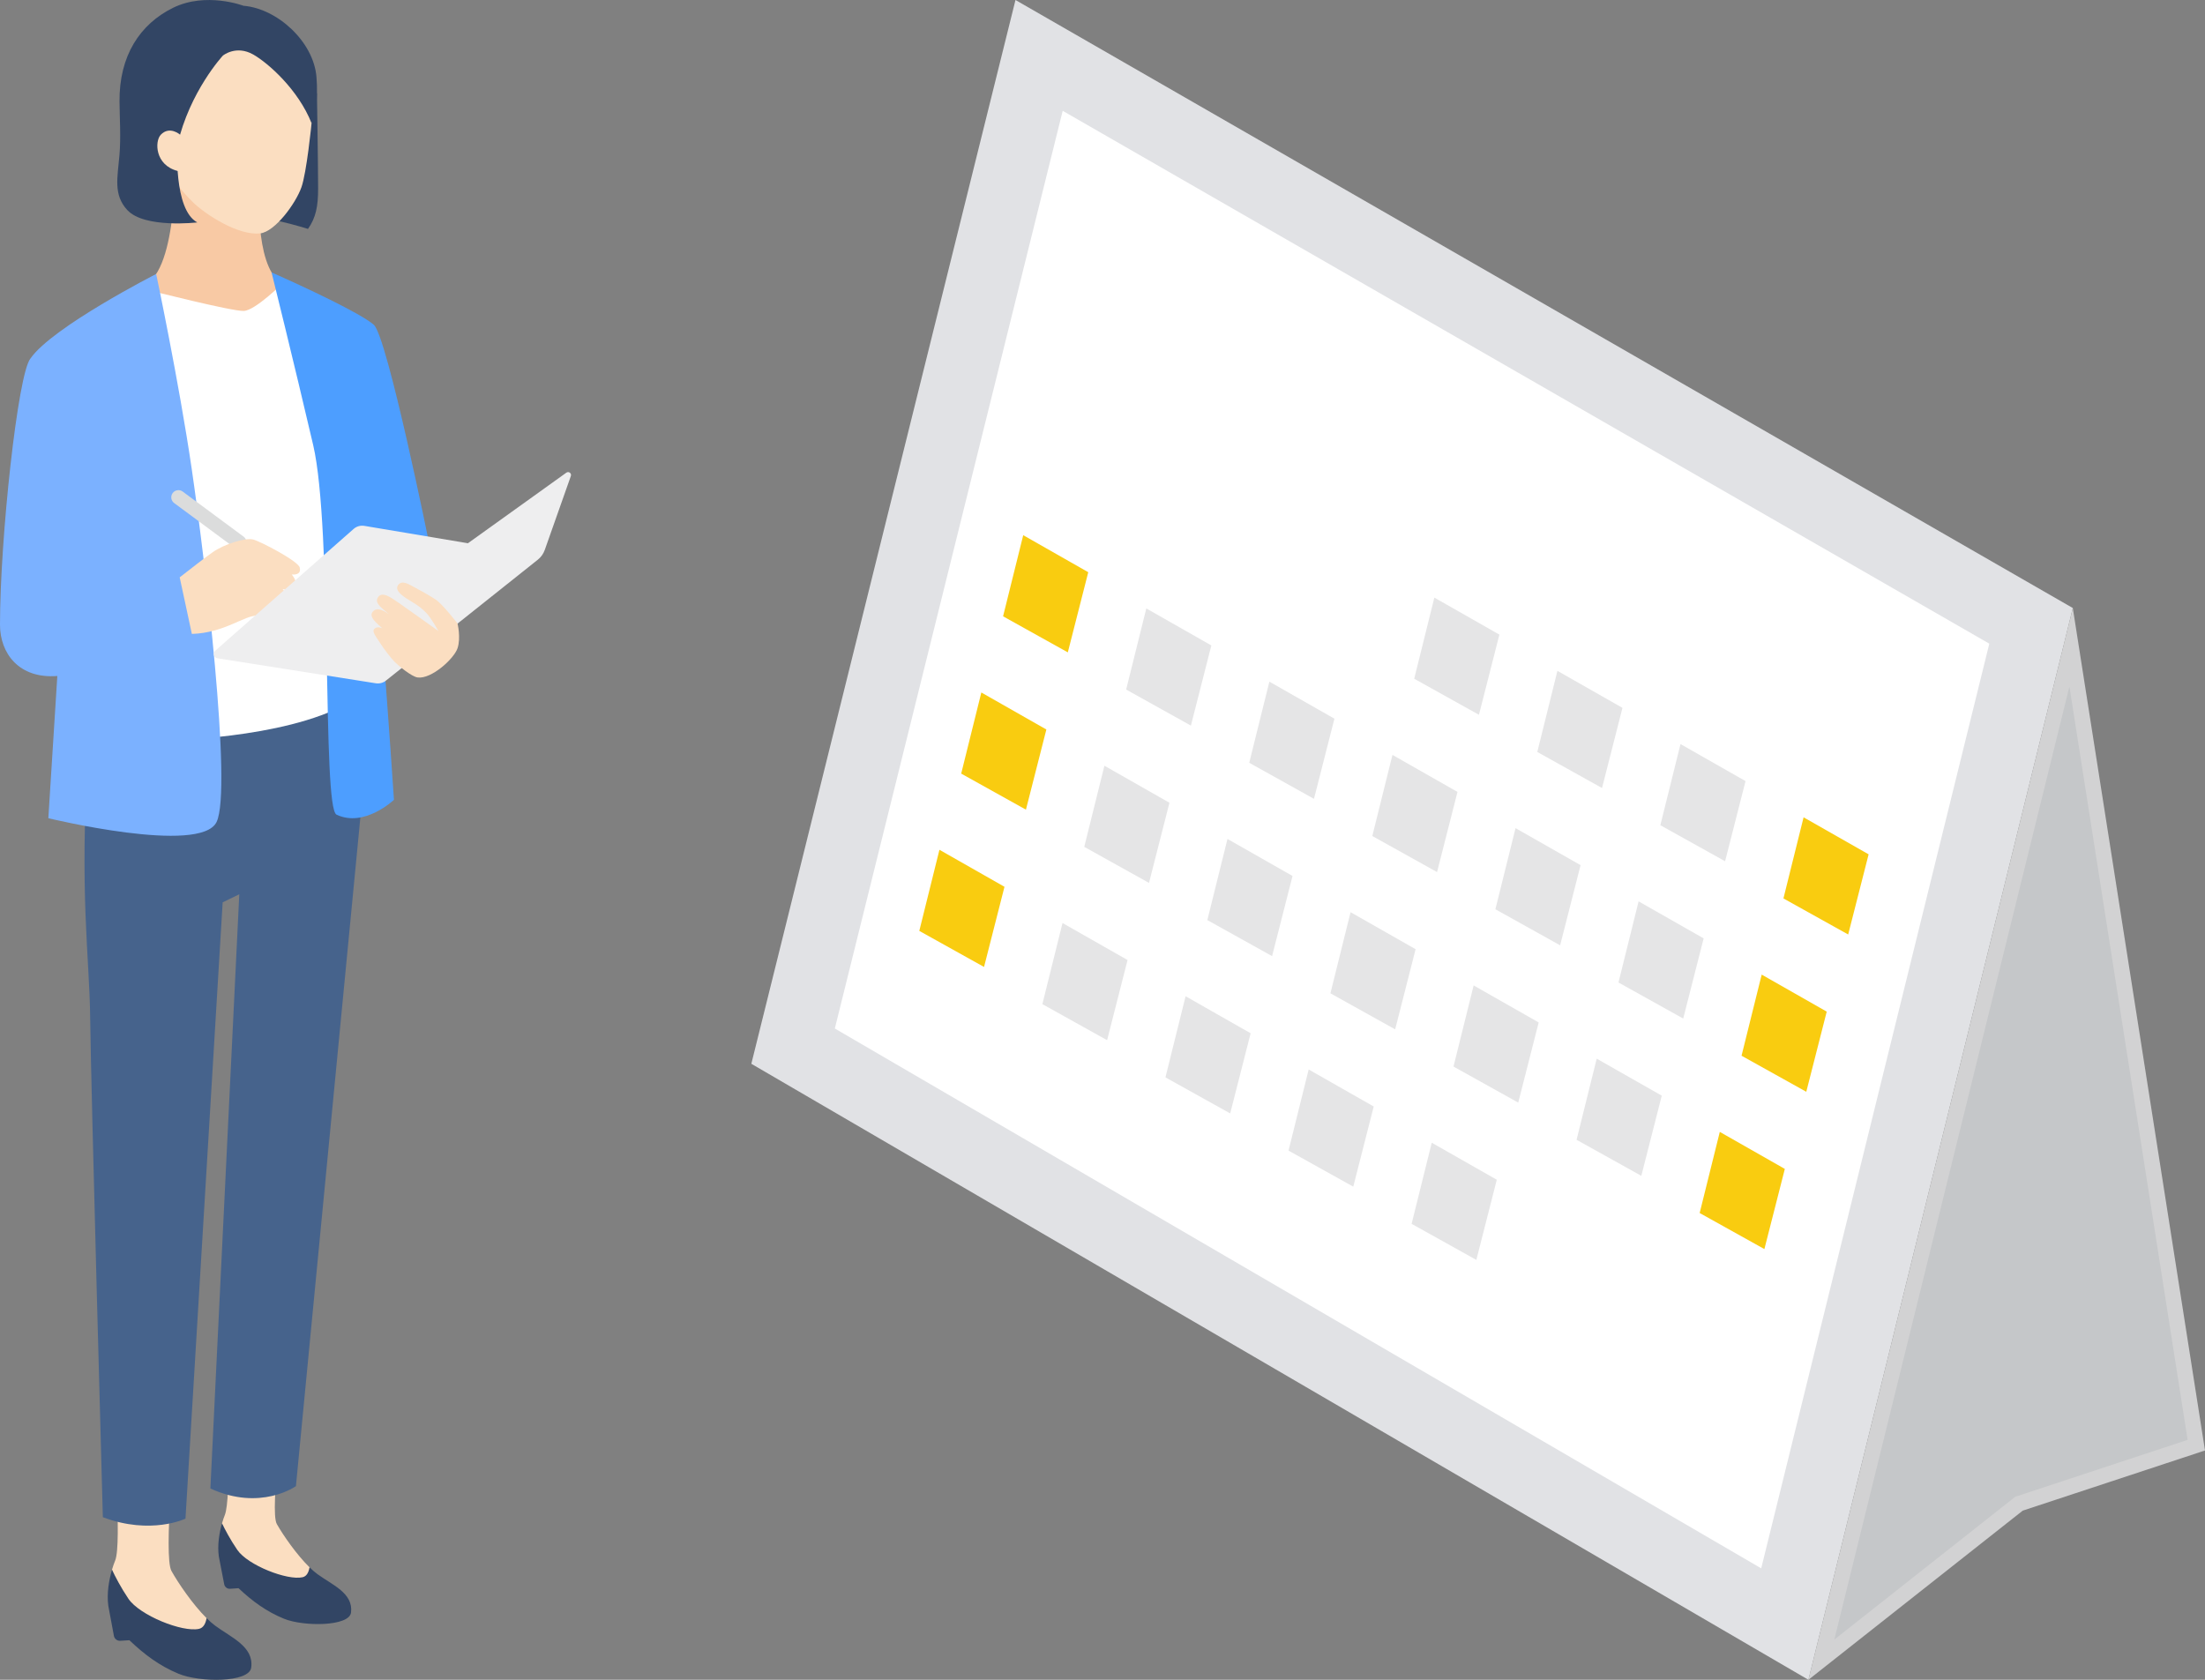<?xml version="1.0" encoding="UTF-8"?><svg id="_素材" xmlns="http://www.w3.org/2000/svg" width="210" height="160" viewBox="0 0 210 160"><rect x="0" y="0" width="210" height="160" fill="#808080" stroke="none"/><path d="M10.666,149.515c.095-.327.2-.625.305-.882.656-1.612-.21-12.17-.21-12.17l5.963.049s-1.18,11.718-.394,13.124c.649,1.16,2.025,3.186,3.343,4.492l.28,2.13-3.928.193-4.924-3.959-.434-2.978Z" style="fill:#fbdec1;"/><path d="M29.479,149.287c-1.224-1.195-2.507-3.052-3.113-4.117-.734-1.29.868-12.2.868-12.2l-5.497-.004s.276,9.825-.317,11.316c-.095.237-.189.513-.275.815l.224,2.761,5.296,3.51,3.395.184-.581-2.266Z" style="fill:#fbdec1;"/><path d="M21.145,145.097c.285.595.777,1.539,1.46,2.537.994,1.452,4.756,2.929,6.215,2.597.405-.092.585-.502.659-.945.259.253.516.477.762.657,1.414,1.028,3.419,1.807,3.19,3.652-.165,1.336-4.513,1.35-6.379.591-1.67-.679-3.012-1.665-4.334-2.91l-.804.056c-.269.019-.51-.166-.561-.432l-.511-2.636c-.155-1.088.042-2.249.302-3.167Z" style="fill:#324564;"/><path d="M10.667,149.515c.304.647.83,1.676,1.563,2.764,1.067,1.584,5.135,3.217,6.721,2.869.44-.097.639-.54.723-1.019.279.276.555.522.822.719,1.525,1.127,3.694,1.989,3.431,3.988-.191,1.448-4.907,1.427-6.924.588-1.806-.75-3.254-1.831-4.678-3.193l-.872.054c-.292.018-.552-.185-.605-.473l-.533-2.864c-.159-1.181.064-2.44.354-3.433Z" style="fill:#324564;"/><path d="M30.186,8.885s.105,6.486.111,9.037c.004,1.742-.212,2.808-.964,3.882,0,0-4.384-1.398-7.465-1.421l2.441-11.543,5.878.045Z" style="fill:#324564;"/><path d="M35.225,68.479l-7.041,73.075s-3.364,2.423-8.147.225l2.752-56.601-1.583.77-3.541,58.703s-3.294,1.591-7.87-.139c0,0-1.146-41.515-1.205-47.469-.059-5.955-1.057-11.845-.189-25.579l3.812-4.439,18.614-.569,4.397,2.023Z" style="fill:#46638c;"/><path d="M25.169,32.942l-12.162-5.666c3.863.065,3.671-11.567,3.671-11.567l4.378,1.881,3.64,1.554s-.357,8.167,3.266,8.195l-2.792,5.604Z" style="fill:#f8c9a4;"/><path d="M18.308,19.199c1.326,1.309,4.433,3.258,6.466,3.033,1.402-.155,3.377-2.818,3.936-4.401.487-1.378.947-5.839,1.022-6.682s1.121-8.755-6.703-10.145C14.986-.425,12.567,5.256,12.261,7.764c-.317,2.596-.67,6.484,4.318,9.454,0,0,.802,1.065,1.729,1.98Z" style="fill:#fbdec1;"/><path d="M12.121,20.005c-1.353-1.469-.919-3.122-.743-5.233.143-1.723.018-3.565.004-5.09-.041-4.369,1.947-7.384,5.095-8.936,3.149-1.552,6.711-.197,6.711-.197,3.206.258,6.675,3.404,6.952,6.784.088,1.081.053,1.956-.029,2.633-.145,1.199-.435,1.777-.435,1.777-1.277-3.223-4.145-5.744-5.551-6.547-1.642-.938-2.896.098-2.896.098,0,0-3.159,3.392-4.335,8.51,0,0-.392,6.16,1.897,7.381,0,0-5.035.594-6.667-1.179Z" style="fill:#324564;"/><path d="M16.917,16.284c-2.165-.555-2.198-2.83-1.602-3.453.842-.88,1.834-.005,1.834-.005l.692.417-.453,3.185-.471-.142Z" style="fill:#fbdec1;"/><path d="M26.958,26.939s-2.627,2.627-3.738,2.677c-1.111.051-9.042-1.97-9.042-1.97l-1.27,5.26,2.633,37.625s11.404-.101,17.572-3.536l-3.289-37.083-2.868-2.973Z" style="fill:#fff;"/><path d="M18.26,44.668c-1.223-8.334-3.387-18.572-3.387-18.572,0,0-9.891,5.045-11.97,8.048C1.702,35.555-.003,51.362,0,59.515c.001,2.685,1.783,5.163,5.46,4.872l-.856,13.548s14.509,3.516,16.024.357c1.515-3.159-1.145-25.289-2.368-33.623Z" style="fill:#7bb1ff;"/><path d="M36.435,61.212c.571,7.202,1.084,14.971,1.084,14.971,0,0-2.815,2.678-5.469,1.412-1.385-.66-.368-27.244-2.223-35.2-1.855-7.956-3.963-16.448-3.963-16.448,3.198,1.415,8.435,3.874,9.728,4.978,1.293,1.104,5.347,21.159,5.347,21.159l-4.503,9.127Z" style="fill:#4d9eff;"/><path d="M22.793,52.344c-.141,0-.283-.044-.405-.134l-5.801-4.294c-.303-.224-.366-.651-.142-.954.225-.303.652-.366.954-.142l5.801,4.294c.303.224.366.651.143.954-.134.181-.34.276-.549.276Z" style="fill:#dbdcdc;"/><path d="M26.331,57.609c.469.032.97-.187,1.026-.596.051-.373-.279-.741-.444-.898.806.164,1.297.037,1.265-.596-.013-.262-.203-.563-.388-.798.517.041.888-.125.754-.666-.151-.614-3.69-2.466-4.427-2.665-.737-.2-2.775.443-3.859,1.207-.717.505-2.109,1.585-3.144,2.397l1.158,5.387c3.106-.092,5.021-1.79,6.232-1.74.83.035,2.182.069,1.828-1.031Z" style="fill:#fbdec1;"/><path d="M44.563,51.744l-9.862-1.655c-.367-.062-.742.045-1.021.291l-13.183,11.605c-.262.23-.137.662.208.716l15.087,2.382c.342.054.692-.038.963-.254l14.468-11.52c.302-.241.531-.562.659-.926l2.485-7.041c.091-.259-.205-.481-.428-.321l-9.375,6.724Z" style="fill:#eeeeef;"/><path d="M43.577,59.39s-1.449-1.868-2.078-2.279c-.629-.411-1.545-.923-2.037-1.179-.492-.256-1.193-.74-1.559-.188-.367.552.584,1.131,1.292,1.557.708.426.968.643,1.408,1.083.44.44,1.15,1.722,1.15,1.722,0,0-3.948-2.831-4.37-3.088-.422-.257-1.089-.651-1.411-.085-.322.566.501,1.057,1.069,1.565-.409-.277-1.103-.737-1.533-.245-.428.491.344,1.081.906,1.596,0,0-.458-.237-.75.038-.272.257.124.71.405,1.161.516.827,1.211,1.68,1.502,1.982.33.342,1.62,1.421,2.204,1.499,1.317.174,3.469-1.787,3.8-2.785.33-.998,0-2.352,0-2.352Z" style="fill:#fbdec1;"/><polygon points="96.713 0 71.556 101.326 172.23 160 197.41 57.914 96.713 0" style="fill:#e1e2e5;"/><polygon points="79.507 97.965 101.209 10.554 189.458 61.309 167.734 149.385 79.507 97.965" style="fill:#fff;"/><polygon points="172.23 160 197.41 57.914 210 138.158 192.642 143.888 172.23 160" style="fill:#d2d2d3;"/><polygon points="197.088 65.39 208.346 137.148 191.931 142.567 174.696 156.172 197.088 65.39" style="fill:#c5c7c9;"/><polygon points="136.605 56.922 134.686 64.649 140.852 68.083 142.799 60.448 136.605 56.922" style="fill:#e5e5e6;"/><polygon points="148.326 63.898 146.408 71.625 152.574 75.059 154.521 67.424 148.326 63.898" style="fill:#e5e5e6;"/><polygon points="160.048 70.873 158.129 78.601 164.295 82.034 166.242 74.399 160.048 70.873" style="fill:#e5e5e6;"/><polygon points="171.77 77.849 169.851 85.576 176.017 89.01 177.964 81.375 171.77 77.849" style="fill:#f9cc10;"/><polygon points="97.45 50.977 95.531 58.704 101.697 62.138 103.644 54.503 97.45 50.977" style="fill:#f9cc10;"/><polygon points="109.172 57.953 107.253 65.68 113.419 69.114 115.366 61.479 109.172 57.953" style="fill:#e5e5e6;"/><polygon points="120.893 64.928 118.975 72.656 125.141 76.089 127.088 68.454 120.893 64.928" style="fill:#e5e5e6;"/><polygon points="132.615 71.904 130.696 79.631 136.862 83.065 138.809 75.43 132.615 71.904" style="fill:#e5e5e6;"/><polygon points="144.337 78.88 142.418 86.607 148.584 90.041 150.531 82.406 144.337 78.88" style="fill:#e5e5e6;"/><polygon points="156.058 85.855 154.14 93.583 160.306 97.016 162.253 89.381 156.058 85.855" style="fill:#e5e5e6;"/><polygon points="167.78 92.831 165.861 100.558 172.027 103.992 173.974 96.357 167.78 92.831" style="fill:#f9cc10;"/><polygon points="93.46 65.959 91.542 73.686 97.708 77.12 99.654 69.485 93.46 65.959" style="fill:#f9cc10;"/><polygon points="105.182 72.935 103.263 80.662 109.429 84.096 111.376 76.461 105.182 72.935" style="fill:#e5e5e6;"/><polygon points="116.903 79.91 114.985 87.638 121.151 91.071 123.098 83.436 116.903 79.91" style="fill:#e5e5e6;"/><polygon points="128.625 86.886 126.707 94.613 132.873 98.047 134.819 90.412 128.625 86.886" style="fill:#e5e5e6;"/><polygon points="140.347 93.862 138.428 101.589 144.594 105.023 146.541 97.388 140.347 93.862" style="fill:#e5e5e6;"/><polygon points="152.068 100.837 150.15 108.565 156.316 111.998 158.263 104.363 152.068 100.837" style="fill:#e5e5e6;"/><polygon points="163.79 107.813 161.872 115.54 168.037 118.974 169.984 111.339 163.79 107.813" style="fill:#f9cc10;"/><polygon points="89.47 80.941 87.552 88.668 93.718 92.102 95.665 84.467 89.47 80.941" style="fill:#f9cc10;"/><polygon points="101.192 87.917 99.274 95.644 105.439 99.078 107.386 91.443 101.192 87.917" style="fill:#e5e5e6;"/><polygon points="112.914 94.892 110.995 102.619 117.161 106.053 119.108 98.418 112.914 94.892" style="fill:#e5e5e6;"/><polygon points="124.635 101.868 122.717 109.595 128.883 113.029 130.83 105.394 124.635 101.868" style="fill:#e5e5e6;"/><polygon points="136.357 108.844 134.439 116.571 140.604 120.005 142.551 112.37 136.357 108.844" style="fill:#e5e5e6;"/></svg>